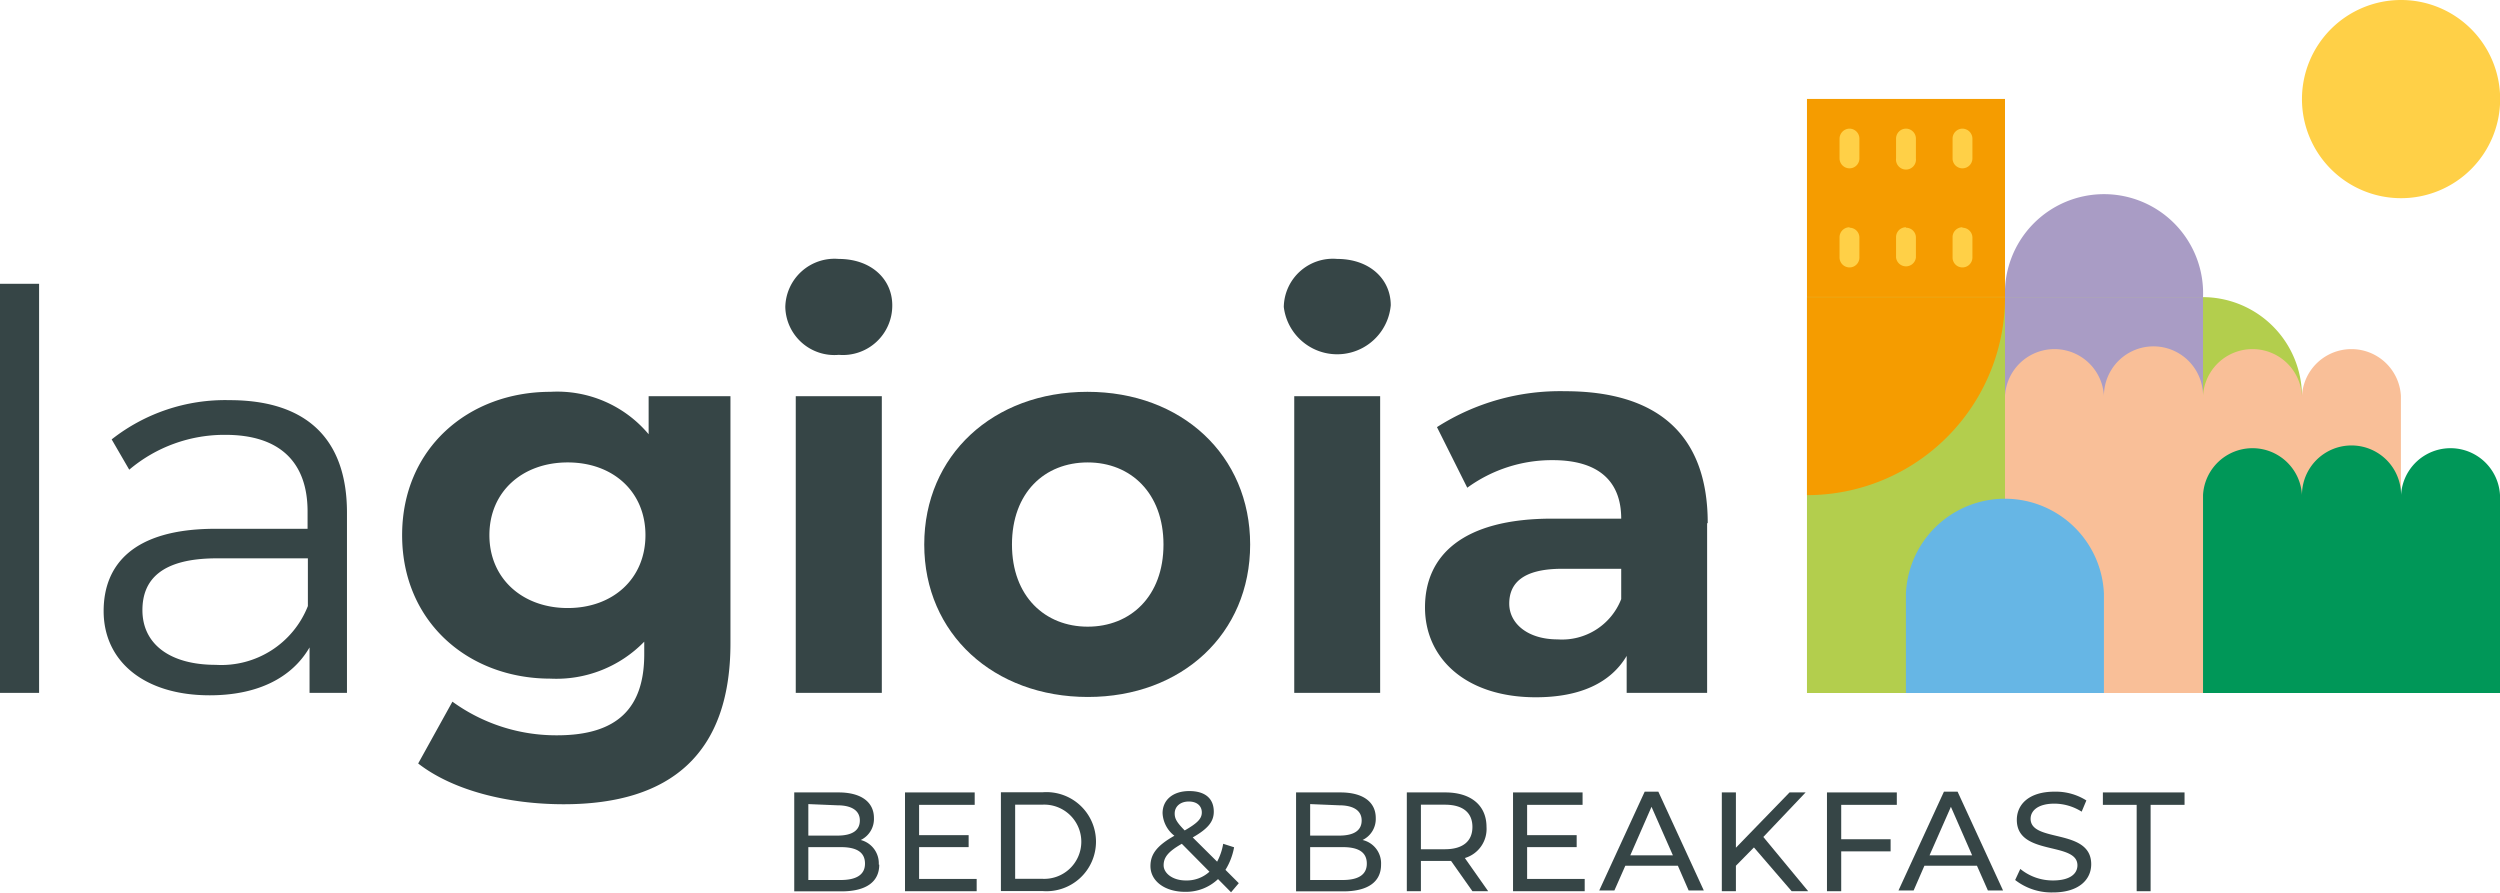 <svg xmlns="http://www.w3.org/2000/svg" xmlns:xlink="http://www.w3.org/1999/xlink" viewBox="0 0 165 58.93"><defs><style>.cls-1{fill:none;}.cls-2{clip-path:url(#clip-path);}.cls-3{fill:#b3ce4d;}.cls-4{fill:#364546;}.cls-5{fill:#a99cc5;}.cls-6{fill:#f9bf98;}.cls-7{fill:#f59c00;}.cls-8{fill:#66b6e5;}.cls-9{fill:#ffd047;}.cls-10{fill:#009758;}</style><clipPath id="clip-path" transform="translate(0 0)"><rect class="cls-1" width="165" height="58.93"/></clipPath></defs><title>logo</title><g id="Livello_2" data-name="Livello 2"><g id="Livello_1-2" data-name="Livello 1"><g class="cls-2"><path class="cls-3" d="M145.37,19.61H119.26V45.74h32.67V26.17a6.56,6.56,0,0,0-6.56-6.56" transform="translate(0 0)"/><path class="cls-4" d="M57.09,57c0-.76-.56-1.09-1.6-1.09H53.35v2.17h2.14c1,0,1.6-.33,1.6-1.08m-3.74-3.93v2.08h1.91c1,0,1.49-.35,1.49-1s-.54-1-1.49-1Zm4.68,4c0,1.12-.85,1.76-2.5,1.76H52.42V52.3h2.93c1.49,0,2.33.64,2.33,1.69a1.54,1.54,0,0,1-.87,1.45A1.59,1.59,0,0,1,58,57.06" transform="translate(0 0)"/></g><polygon class="cls-4" points="59.73 52.3 59.73 58.82 64.46 58.82 64.46 58.01 60.66 58.01 60.66 55.91 63.93 55.91 63.93 55.12 60.66 55.12 60.66 53.12 64.33 53.12 64.33 52.3 59.73 52.3"/><g class="cls-2"><path class="cls-4" d="M68.76,58a2.45,2.45,0,1,0,0-4.89H67V58Zm-2.7-5.71h2.75a3.27,3.27,0,1,1,0,6.52H66.06Z" transform="translate(0 0)"/><path class="cls-4" d="M77.53,53.69c0,.34.13.58.66,1.12.85-.49,1.13-.78,1.13-1.19s-.3-.72-.86-.72-.93.33-.93.79m2.3,3.85L78,55.69c-.91.52-1.2.9-1.2,1.42s.59,1,1.46,1a2.22,2.22,0,0,0,1.6-.61m1.39,1.39-.86-.87a3.06,3.06,0,0,1-2.18.84c-1.32,0-2.28-.7-2.28-1.7,0-.8.45-1.36,1.58-2a2,2,0,0,1-.78-1.49c0-.88.69-1.46,1.76-1.46s1.62.51,1.62,1.36c0,.66-.39,1.13-1.39,1.7l1.61,1.6a3.81,3.81,0,0,0,.4-1.18l.72.23a4.25,4.25,0,0,1-.57,1.49l.88.88Z" transform="translate(0 0)"/><path class="cls-4" d="M90.21,57c0-.76-.56-1.09-1.59-1.09H86.47v2.17h2.15c1,0,1.59-.33,1.59-1.08m-3.74-3.93v2.08h1.91c1,0,1.49-.35,1.49-1s-.54-1-1.49-1Zm4.68,4c0,1.12-.85,1.76-2.5,1.76H85.54V52.3h2.93c1.5,0,2.33.64,2.33,1.69a1.54,1.54,0,0,1-.87,1.45,1.58,1.58,0,0,1,1.22,1.62" transform="translate(0 0)"/><path class="cls-4" d="M97.18,54.58c0-.94-.62-1.47-1.82-1.47H93.78v2.94h1.58c1.2,0,1.82-.54,1.82-1.47m0,4.24-1.41-2-.41,0H93.78v2h-.93V52.3h2.54c1.7,0,2.72.86,2.72,2.28a2,2,0,0,1-1.43,2.05l1.54,2.19Z" transform="translate(0 0)"/></g><polygon class="cls-4" points="99.86 52.3 99.86 58.82 104.59 58.82 104.59 58.01 100.79 58.01 100.79 55.91 104.06 55.91 104.06 55.12 100.79 55.12 100.79 53.12 104.45 53.12 104.45 52.3 99.86 52.3"/><path class="cls-4" d="M109,53.25l1.41,3.2h-2.81Zm-.45-1-3,6.52h1l.72-1.63h3.47l.71,1.63h1l-3-6.52Z" transform="translate(0 0)"/><polygon class="cls-4" points="118.11 52.3 114.57 55.95 114.57 52.3 113.64 52.3 113.64 58.82 114.57 58.82 114.57 57.14 115.76 55.93 118.25 58.82 119.34 58.82 116.38 55.24 119.17 52.3 118.11 52.3"/><polygon class="cls-4" points="120.58 52.3 120.58 58.82 121.52 58.82 121.52 56.19 124.78 56.19 124.78 55.39 121.52 55.39 121.52 53.12 125.19 53.12 125.19 52.3 120.58 52.3"/><path class="cls-4" d="M128.76,53.25l1.4,3.2h-2.81Zm-.46-1-3,6.52h1l.71-1.63h3.47l.72,1.63h1l-3-6.52Z" transform="translate(0 0)"/><g class="cls-2"><path class="cls-4" d="M133,58.08l.34-.73a3.38,3.38,0,0,0,2.16.76c1.12,0,1.61-.44,1.61-1,0-1.59-4-.59-4-3,0-1,.78-1.86,2.49-1.86a3.77,3.77,0,0,1,2.1.58l-.31.74a3.4,3.4,0,0,0-1.79-.53c-1.1,0-1.58.47-1.58,1,0,1.6,4,.6,4,3,0,1-.8,1.86-2.52,1.86a3.9,3.9,0,0,1-2.5-.82" transform="translate(0 0)"/></g><polygon class="cls-4" points="138.79 52.3 138.79 53.12 141.02 53.12 141.02 58.82 141.94 58.82 141.94 53.12 144.18 53.12 144.18 52.3 138.79 52.3"/><rect class="cls-5" x="132.33" y="19.61" width="13.07" height="6.53"/><g class="cls-2"><path class="cls-5" d="M145.4,19.61a6.54,6.54,0,1,0-13.07,0Z" transform="translate(0 0)"/><path class="cls-6" d="M158.46,26.13a3.27,3.27,0,0,0-6.53,0,3.27,3.27,0,0,0-6.53,0,3.27,3.27,0,0,0-6.54,0,3.27,3.27,0,0,0-6.53,0V45.74h26.13Z" transform="translate(0 0)"/></g><rect class="cls-7" x="119.26" y="6.53" width="13.07" height="13.07"/><g class="cls-2"><path class="cls-7" d="M119.26,19.61h13.07a13.07,13.07,0,0,1-13.07,13.07h0Z" transform="translate(0 0)"/><path class="cls-8" d="M138.86,39.2a6.54,6.54,0,0,0-13.07,0v6.54h13.07Z" transform="translate(0 0)"/><path class="cls-9" d="M122.07,8.49a.67.67,0,0,0-.66.66v1.3a.66.66,0,0,0,.66.66.65.65,0,0,0,.65-.66V9.15a.66.66,0,0,0-.65-.66" transform="translate(0 0)"/><path class="cls-9" d="M122.07,15a.66.66,0,0,0-.66.65V17a.66.66,0,0,0,.66.65.65.65,0,0,0,.65-.65V15.68a.65.65,0,0,0-.65-.65" transform="translate(0 0)"/><path class="cls-9" d="M129.52,8.49a.66.66,0,0,0-.65.66v1.3a.65.65,0,0,0,.65.66.66.66,0,0,0,.66-.66V9.15a.67.67,0,0,0-.66-.66" transform="translate(0 0)"/><path class="cls-9" d="M129.52,15a.65.65,0,0,0-.65.65V17a.65.65,0,0,0,.65.65.66.66,0,0,0,.66-.65V15.68a.66.66,0,0,0-.66-.65" transform="translate(0 0)"/><path class="cls-9" d="M125.79,8.49a.66.66,0,0,0-.65.66v1.3a.66.66,0,1,0,1.31,0V9.15a.66.66,0,0,0-.66-.66" transform="translate(0 0)"/><path class="cls-9" d="M125.79,15a.65.65,0,0,0-.65.65V17a.66.66,0,0,0,1.31,0V15.68a.65.65,0,0,0-.66-.65" transform="translate(0 0)"/><path class="cls-9" d="M151.93,6.53A6.54,6.54,0,1,0,158.47,0a6.54,6.54,0,0,0-6.54,6.53" transform="translate(0 0)"/><path class="cls-10" d="M165,32.67a3.27,3.27,0,0,0-6.53,0,3.27,3.27,0,0,0-6.54,0,3.27,3.27,0,0,0-6.53,0V45.74H165Z" transform="translate(0 0)"/></g><rect class="cls-4" y="18.73" width="2.58" height="27"/><g class="cls-2"><path class="cls-4" d="M20.32,40V36.85h-6c-3.72,0-4.92,1.46-4.92,3.42,0,2.22,1.79,3.61,4.84,3.61A6.14,6.14,0,0,0,20.32,40m2.58-6.11V45.73H20.43v-3c-1.16,2-3.42,3.16-6.59,3.16-4.33,0-7-2.25-7-5.56,0-3,1.89-5.43,7.38-5.43h6.08V33.76c0-3.28-1.86-5.06-5.42-5.06A9.72,9.72,0,0,0,8.53,31L7.37,29a12.11,12.11,0,0,1,7.78-2.59c5,0,7.75,2.48,7.75,7.43" transform="translate(0 0)"/><path class="cls-4" d="M42.6,35.32c0-2.87-2.14-4.8-5.13-4.8s-5.17,1.93-5.17,4.8,2.19,4.81,5.17,4.81,5.13-1.93,5.13-4.81m5.61-9.17V42.46c0,7.27-3.93,10.62-11,10.62-3.71,0-7.32-.91-9.61-2.69l2.26-4.08a11.66,11.66,0,0,0,6.91,2.22c4,0,5.75-1.82,5.75-5.35v-.83a8.09,8.09,0,0,1-6.19,2.44c-5.42,0-9.79-3.75-9.79-9.47s4.37-9.46,9.79-9.46a7.87,7.87,0,0,1,6.48,2.8V26.15Z" transform="translate(0 0)"/><path class="cls-4" d="M52.52,26.15H58.2V45.73H52.52Zm-.69-5.89a3.25,3.25,0,0,1,3.53-3.17c2.11,0,3.53,1.31,3.53,3.06a3.26,3.26,0,0,1-3.53,3.27,3.24,3.24,0,0,1-3.53-3.16" transform="translate(0 0)"/><path class="cls-4" d="M76.79,35.94c0-3.38-2.15-5.42-5-5.42s-5,2-5,5.42,2.18,5.42,5,5.42,5-2,5-5.42M61,35.94c0-5.89,4.55-10.08,10.77-10.08s10.74,4.19,10.74,10.08S78,46,71.8,46,61,41.84,61,35.94" transform="translate(0 0)"/><path class="cls-4" d="M85.42,26.15h5.67V45.73H85.42Zm-.69-5.89a3.24,3.24,0,0,1,3.53-3.17c2.11,0,3.53,1.31,3.53,3.06a3.55,3.55,0,0,1-7.06.11" transform="translate(0 0)"/><path class="cls-4" d="M107,39.54v-2h-3.9c-2.65,0-3.49,1-3.49,2.3s1.2,2.36,3.2,2.36A4.19,4.19,0,0,0,107,39.54m5.67-5V45.73h-5.31V43.29c-1.06,1.79-3.09,2.73-6,2.73-4.58,0-7.31-2.54-7.31-5.93s2.44-5.86,8.4-5.86H107c0-2.44-1.46-3.86-4.52-3.86a9.48,9.48,0,0,0-5.64,1.82l-2-4a15.07,15.07,0,0,1,8.45-2.37c6,0,9.42,2.77,9.42,8.7" transform="translate(0 0)"/></g></g></g></svg>